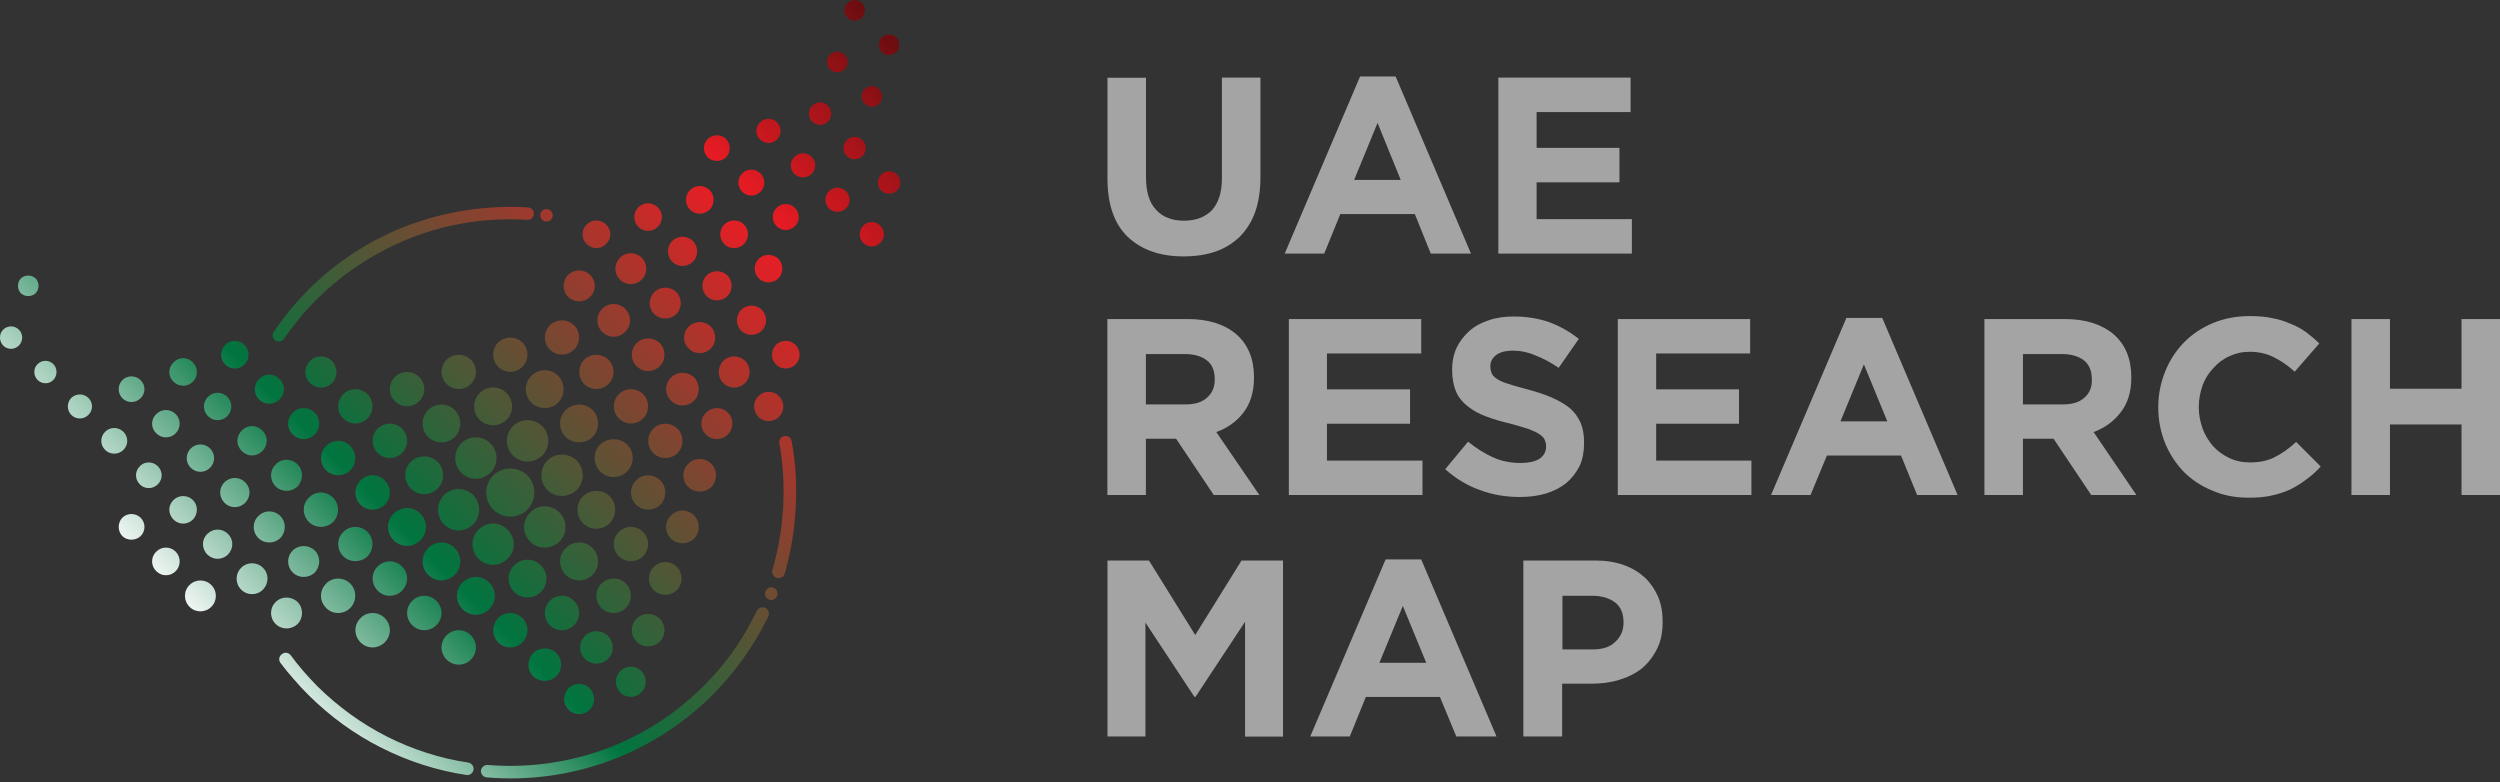 <svg width="195" height="61" viewBox="0 0 195 61" fill="none" xmlns="http://www.w3.org/2000/svg">
<rect x="0" y="0" width="195" height="61" fill="#333333" stroke="none"/>
<path d="M22.165 26.415C22 26.646 21.702 26.712 21.471 26.558C21.262 26.415 21.196 26.096 21.35 25.886C21.746 25.303 22.165 24.753 22.594 24.202C23.034 23.674 23.519 23.157 24.003 22.65C26.314 20.339 29 18.644 31.873 17.565C34.856 16.453 38.048 15.991 41.196 16.178C41.449 16.2 41.658 16.431 41.636 16.684C41.636 16.96 41.405 17.169 41.13 17.147C38.125 16.96 35.065 17.4 32.225 18.49C29.495 19.535 26.931 21.153 24.707 23.344C24.223 23.828 23.783 24.312 23.364 24.819C22.935 25.347 22.517 25.875 22.165 26.415ZM42.627 17.279C42.352 17.279 42.142 17.07 42.142 16.794C42.142 16.519 42.352 16.31 42.627 16.31C42.902 16.31 43.111 16.519 43.111 16.794C43.111 17.07 42.902 17.279 42.627 17.279ZM60.788 34.56C60.745 34.307 60.91 34.054 61.185 34.01C61.438 33.966 61.691 34.12 61.746 34.406C62.065 36.123 62.164 37.851 62.065 39.59C61.977 41.351 61.691 43.057 61.207 44.752C61.141 45.006 60.855 45.149 60.601 45.072C60.326 45.006 60.183 44.719 60.249 44.466C60.712 42.87 60.987 41.208 61.086 39.535C61.174 37.862 61.086 36.2 60.788 34.56ZM59.721 46.106C59.809 45.853 60.117 45.732 60.37 45.853C60.601 45.974 60.722 46.272 60.601 46.503C60.491 46.756 60.183 46.877 59.952 46.756C59.699 46.646 59.6 46.337 59.699 46.106H59.721ZM59.027 47.647C59.148 47.416 59.446 47.295 59.699 47.416C59.93 47.537 60.051 47.834 59.93 48.088C59.38 49.199 58.752 50.289 58.015 51.302C57.299 52.325 56.485 53.294 55.582 54.197C53.227 56.552 50.464 58.269 47.503 59.359C44.454 60.471 41.185 60.911 37.971 60.636C37.696 60.614 37.508 60.383 37.508 60.129C37.531 59.854 37.784 59.645 38.037 59.667C41.119 59.92 44.234 59.502 47.173 58.445C49.991 57.4 52.632 55.76 54.878 53.514C55.758 52.633 56.518 51.731 57.211 50.762C57.916 49.761 58.521 48.715 59.027 47.647ZM36.518 59.48C36.793 59.524 36.98 59.777 36.936 60.03C36.892 60.306 36.639 60.493 36.386 60.449C34.096 60.107 31.829 59.381 29.704 58.302C27.668 57.279 25.753 55.892 24.058 54.208C23.662 53.811 23.298 53.426 22.924 52.986C22.55 52.568 22.209 52.149 21.878 51.709C21.713 51.478 21.757 51.181 22 51.016C22.209 50.85 22.506 50.894 22.671 51.103C22.99 51.544 23.32 51.94 23.662 52.347C23.981 52.722 24.355 53.107 24.729 53.503C26.369 55.121 28.197 56.442 30.145 57.433C32.159 58.456 34.316 59.15 36.518 59.48Z" fill="url(#paint0_linear_1148_684)"/>
<path d="M17.774 41.639C18.236 42.079 18.236 42.794 17.774 43.257C17.333 43.697 16.618 43.697 16.178 43.257C15.715 42.794 15.715 42.079 16.178 41.639C16.618 41.198 17.333 41.198 17.774 41.639ZM20.503 44.28C20.988 44.742 20.988 45.502 20.503 45.997C20.041 46.46 19.282 46.46 18.819 45.997C18.335 45.513 18.335 44.754 18.819 44.28C19.282 43.818 20.041 43.818 20.503 44.28ZM23.211 46.955C23.674 47.417 23.674 48.199 23.211 48.672C22.727 49.134 21.967 49.134 21.505 48.672C21.021 48.21 21.021 47.417 21.505 46.955C21.956 46.493 22.727 46.493 23.211 46.955ZM59.424 24.17C59.865 24.633 59.865 25.348 59.424 25.788C58.984 26.229 58.247 26.229 57.806 25.788C57.366 25.348 57.366 24.633 57.806 24.17C58.236 23.73 58.984 23.73 59.424 24.17ZM62.055 26.9C62.473 27.318 62.473 28.012 62.055 28.43C61.637 28.848 60.943 28.848 60.525 28.43C60.107 28.012 60.107 27.34 60.525 26.9C60.943 26.482 61.637 26.482 62.055 26.9ZM46.029 21.441C46.513 21.925 46.513 22.684 46.029 23.158C45.566 23.62 44.807 23.62 44.312 23.158C43.849 22.695 43.849 21.936 44.312 21.441C44.796 20.978 45.566 20.978 46.029 21.441ZM48.759 24.082C49.265 24.588 49.265 25.403 48.759 25.887C48.274 26.394 47.46 26.394 46.975 25.887C46.469 25.403 46.469 24.588 46.975 24.082C47.46 23.587 48.263 23.587 48.759 24.082ZM51.466 26.757C51.951 27.263 51.951 28.078 51.466 28.562C50.96 29.068 50.145 29.068 49.661 28.562C49.155 28.078 49.155 27.263 49.661 26.757C50.145 26.273 50.949 26.273 51.466 26.757ZM54.141 29.443C54.625 29.949 54.625 30.764 54.141 31.248C53.635 31.754 52.82 31.754 52.336 31.248C51.83 30.764 51.83 29.949 52.336 29.443C52.831 28.958 53.635 28.958 54.141 29.443ZM56.783 32.194C57.245 32.657 57.245 33.416 56.783 33.889C56.298 34.374 55.539 34.374 55.066 33.889C54.581 33.427 54.581 32.668 55.066 32.194C55.539 31.71 56.298 31.71 56.783 32.194ZM47.273 17.511C47.713 17.929 47.713 18.623 47.273 19.041C46.854 19.459 46.183 19.459 45.765 19.041C45.324 18.623 45.324 17.929 45.765 17.511C46.183 17.093 46.854 17.093 47.273 17.511ZM50.046 20.098C50.531 20.56 50.531 21.341 50.046 21.815C49.584 22.277 48.825 22.277 48.362 21.815C47.878 21.352 47.878 20.593 48.362 20.098C48.825 19.635 49.584 19.635 50.046 20.098ZM52.754 22.783C53.216 23.268 53.216 24.027 52.754 24.5C52.27 24.963 51.51 24.963 51.037 24.5C50.553 24.038 50.553 23.279 51.037 22.783C51.51 22.321 52.27 22.321 52.754 22.783ZM55.44 25.469C55.902 25.953 55.902 26.724 55.44 27.186C54.956 27.671 54.185 27.671 53.723 27.186C53.238 26.724 53.238 25.964 53.723 25.469C54.196 25.007 54.956 25.007 55.44 25.469ZM58.126 28.155C58.588 28.639 58.588 29.399 58.126 29.872C57.641 30.356 56.882 30.356 56.408 29.872C55.946 29.41 55.946 28.65 56.408 28.155C56.871 27.681 57.641 27.681 58.126 28.155ZM60.767 30.907C61.208 31.347 61.208 32.062 60.767 32.503C60.327 32.965 59.59 32.965 59.149 32.503C58.709 32.062 58.709 31.347 59.149 30.907C59.578 30.444 60.327 30.444 60.767 30.907ZM40.745 26.713C41.274 27.241 41.274 28.1 40.745 28.606C40.239 29.134 39.38 29.134 38.852 28.606C38.346 28.1 38.346 27.241 38.852 26.713C39.38 26.207 40.239 26.207 40.745 26.713ZM43.53 29.311C44.103 29.894 44.103 30.84 43.53 31.413C42.98 31.963 42.022 31.963 41.45 31.413C40.867 30.829 40.867 29.883 41.45 29.311C42.022 28.727 42.969 28.727 43.53 29.311ZM46.227 31.985C46.788 32.569 46.788 33.515 46.227 34.088C45.644 34.638 44.697 34.638 44.125 34.088C43.541 33.504 43.541 32.558 44.125 31.985C44.708 31.413 45.655 31.413 46.227 31.985ZM48.913 34.671C49.496 35.254 49.496 36.201 48.913 36.773C48.329 37.357 47.383 37.357 46.81 36.773C46.238 36.19 46.238 35.243 46.81 34.671C47.394 34.121 48.34 34.121 48.913 34.671ZM51.51 37.478C52.017 37.984 52.017 38.843 51.51 39.371C50.982 39.877 50.123 39.877 49.617 39.371C49.089 38.843 49.089 37.984 49.617 37.478C50.123 36.938 50.971 36.938 51.51 37.478ZM54.141 40.208C54.625 40.692 54.625 41.506 54.141 42.013C53.635 42.497 52.82 42.497 52.336 42.013C51.83 41.506 51.83 40.692 52.336 40.208C52.831 39.69 53.635 39.69 54.141 40.208ZM44.774 25.37C45.302 25.898 45.302 26.757 44.774 27.263C44.268 27.792 43.409 27.792 42.881 27.263C42.374 26.757 42.374 25.898 42.881 25.37C43.409 24.864 44.268 24.864 44.774 25.37ZM47.46 28.056C47.988 28.584 47.988 29.443 47.46 29.949C46.953 30.477 46.095 30.477 45.566 29.949C45.06 29.443 45.06 28.584 45.566 28.056C46.095 27.549 46.953 27.549 47.46 28.056ZM50.167 30.741C50.674 31.27 50.674 32.128 50.167 32.635C49.639 33.163 48.781 33.163 48.274 32.635C47.746 32.128 47.746 31.27 48.274 30.741C48.781 30.235 49.639 30.235 50.167 30.741ZM52.853 33.449C53.359 33.956 53.359 34.814 52.853 35.342C52.325 35.849 51.466 35.849 50.96 35.342C50.432 34.814 50.432 33.956 50.96 33.427C51.466 32.921 52.314 32.921 52.853 33.449ZM55.484 36.179C55.968 36.663 55.968 37.478 55.484 37.984C54.978 38.468 54.163 38.468 53.679 37.984C53.172 37.478 53.172 36.663 53.679 36.179C54.163 35.673 54.978 35.673 55.484 36.179ZM32.699 29.399C33.228 29.927 33.228 30.785 32.699 31.292C32.171 31.82 31.334 31.82 30.806 31.292C30.278 30.785 30.278 29.927 30.806 29.399C31.334 28.892 32.16 28.892 32.699 29.399ZM35.473 31.985C36.045 32.569 36.045 33.515 35.473 34.088C34.89 34.638 33.965 34.638 33.393 34.088C32.82 33.504 32.82 32.558 33.393 31.985C33.965 31.413 34.901 31.413 35.473 31.985ZM38.247 34.583C38.896 35.21 38.896 36.245 38.247 36.872C37.619 37.5 36.607 37.5 35.979 36.872C35.352 36.245 35.352 35.21 35.979 34.583C36.607 33.956 37.63 33.956 38.247 34.583ZM41.142 37.081C41.857 37.819 41.857 38.997 41.142 39.745C40.404 40.483 39.193 40.483 38.478 39.745C37.74 39.008 37.74 37.819 38.478 37.081C39.193 36.366 40.404 36.366 41.142 37.081ZM43.64 39.976C44.268 40.604 44.268 41.617 43.64 42.244C42.991 42.871 41.978 42.871 41.351 42.244C40.723 41.617 40.723 40.604 41.351 39.976C41.978 39.327 42.991 39.327 43.64 39.976ZM46.227 42.75C46.788 43.322 46.788 44.258 46.227 44.831C45.644 45.414 44.697 45.414 44.125 44.831C43.541 44.258 43.541 43.322 44.125 42.75C44.708 42.167 45.655 42.167 46.227 42.75ZM48.825 45.524C49.331 46.03 49.331 46.889 48.825 47.417C48.296 47.946 47.438 47.946 46.898 47.417C46.392 46.889 46.392 46.052 46.898 45.524C47.438 44.996 48.296 44.996 48.825 45.524ZM51.466 48.254C51.951 48.76 51.951 49.575 51.466 50.059C50.96 50.543 50.145 50.543 49.661 50.059C49.155 49.553 49.155 48.76 49.661 48.254C50.145 47.769 50.949 47.769 51.466 48.254ZM36.728 28.056C37.256 28.584 37.256 29.443 36.728 29.949C36.221 30.477 35.363 30.477 34.835 29.949C34.306 29.443 34.306 28.584 34.835 28.056C35.363 27.549 36.211 27.549 36.728 28.056ZM39.502 30.653C40.085 31.237 40.085 32.183 39.502 32.756C38.918 33.306 37.994 33.306 37.421 32.756C36.838 32.172 36.838 31.226 37.421 30.653C37.994 30.07 38.918 30.07 39.502 30.653ZM42.297 33.24C42.925 33.867 42.925 34.902 42.297 35.529C41.648 36.157 40.635 36.157 40.008 35.529C39.381 34.902 39.381 33.867 40.008 33.24C40.635 32.613 41.648 32.613 42.297 33.24ZM44.983 35.926C45.611 36.575 45.611 37.588 44.983 38.215C44.356 38.843 43.321 38.843 42.694 38.215C42.066 37.588 42.066 36.575 42.694 35.926C43.321 35.298 44.334 35.298 44.983 35.926ZM47.57 38.722C48.12 39.272 48.12 40.23 47.57 40.802C46.986 41.385 46.04 41.385 45.468 40.802C44.895 40.23 44.895 39.272 45.468 38.722C46.051 38.149 46.997 38.149 47.57 38.722ZM50.167 41.495C50.674 42.002 50.674 42.86 50.167 43.389C49.639 43.895 48.781 43.895 48.274 43.389C47.746 42.86 47.746 42.002 48.274 41.495C48.781 40.967 49.639 40.967 50.167 41.495ZM52.798 44.225C53.282 44.709 53.282 45.524 52.798 46.03C52.292 46.515 51.477 46.515 50.993 46.03C50.487 45.524 50.487 44.709 50.993 44.225C51.488 43.719 52.292 43.719 52.798 44.225ZM19.073 26.9C19.491 27.34 19.491 28.012 19.073 28.43C18.654 28.848 17.983 28.848 17.564 28.43C17.146 28.012 17.146 27.34 17.564 26.9C17.983 26.482 18.654 26.482 19.073 26.9ZM21.802 29.564C22.265 30.004 22.265 30.72 21.802 31.16C21.362 31.6 20.646 31.6 20.206 31.16C19.766 30.72 19.766 30.004 20.206 29.564C20.646 29.101 21.362 29.101 21.802 29.564ZM24.554 32.194C25.016 32.657 25.016 33.416 24.554 33.889C24.07 34.374 23.31 34.374 22.837 33.889C22.353 33.427 22.353 32.668 22.837 32.194C23.299 31.71 24.07 31.71 24.554 32.194ZM27.328 34.792C27.834 35.298 27.834 36.157 27.328 36.685C26.799 37.192 25.941 37.192 25.435 36.685C24.906 36.157 24.906 35.298 25.435 34.792C25.941 34.253 26.799 34.253 27.328 34.792ZM30.014 37.478C30.542 37.984 30.542 38.843 30.014 39.371C29.485 39.877 28.627 39.877 28.12 39.371C27.592 38.843 27.592 37.984 28.12 37.478C28.627 36.938 29.485 36.938 30.014 37.478ZM32.787 40.064C33.371 40.615 33.371 41.572 32.787 42.145C32.204 42.728 31.279 42.728 30.707 42.145C30.124 41.561 30.124 40.637 30.707 40.064C31.29 39.481 32.215 39.481 32.787 40.064ZM35.473 42.75C36.045 43.322 36.045 44.258 35.473 44.831C34.89 45.414 33.965 45.414 33.393 44.831C32.82 44.258 32.82 43.322 33.393 42.75C33.965 42.167 34.901 42.167 35.473 42.75ZM38.159 45.436C38.742 46.019 38.742 46.944 38.159 47.516C37.575 48.1 36.651 48.1 36.078 47.516C35.495 46.933 35.495 46.008 36.078 45.436C36.651 44.852 37.575 44.852 38.159 45.436ZM40.745 48.21C41.274 48.738 41.274 49.575 40.745 50.103C40.239 50.631 39.38 50.631 38.852 50.103C38.346 49.575 38.346 48.738 38.852 48.21C39.38 47.681 40.239 47.681 40.745 48.21ZM43.387 50.939C43.893 51.446 43.893 52.26 43.387 52.745C42.903 53.229 42.088 53.229 41.582 52.745C41.098 52.26 41.098 51.446 41.582 50.939C42.088 50.455 42.903 50.455 43.387 50.939ZM45.996 53.691C46.458 54.154 46.458 54.891 45.996 55.353C45.556 55.816 44.796 55.816 44.334 55.353C43.893 54.891 43.893 54.154 44.334 53.691C44.796 53.229 45.566 53.229 45.996 53.691ZM25.897 28.155C26.359 28.639 26.359 29.399 25.897 29.872C25.413 30.356 24.653 30.356 24.18 29.872C23.695 29.41 23.695 28.65 24.18 28.155C24.642 27.681 25.413 27.681 25.897 28.155ZM28.671 30.741C29.177 31.27 29.177 32.128 28.671 32.635C28.142 33.163 27.284 33.163 26.777 32.635C26.249 32.128 26.249 31.27 26.777 30.741C27.284 30.235 28.142 30.235 28.671 30.741ZM31.356 33.427C31.885 33.956 31.885 34.814 31.356 35.342C30.828 35.849 29.97 35.849 29.463 35.342C28.935 34.814 28.935 33.956 29.463 33.427C29.991 32.921 30.828 32.921 31.356 33.427ZM34.13 36.014C34.714 36.597 34.714 37.544 34.13 38.116C33.547 38.689 32.622 38.689 32.05 38.116C31.466 37.533 31.466 36.586 32.05 36.014C32.622 35.464 33.558 35.464 34.13 36.014ZM36.904 38.611C37.531 39.261 37.531 40.274 36.904 40.901C36.277 41.528 35.264 41.528 34.636 40.901C34.009 40.274 34.009 39.261 34.636 38.611C35.264 37.984 36.288 37.984 36.904 38.611ZM39.59 41.319C40.239 41.947 40.239 42.959 39.59 43.587C38.962 44.214 37.95 44.214 37.322 43.587C36.695 42.959 36.695 41.947 37.322 41.319C37.95 40.67 38.962 40.67 39.59 41.319ZM42.187 44.093C42.771 44.676 42.771 45.601 42.187 46.173C41.637 46.746 40.679 46.746 40.107 46.173C39.524 45.59 39.524 44.665 40.107 44.093C40.679 43.51 41.626 43.51 42.187 44.093ZM44.774 46.867C45.302 47.395 45.302 48.232 44.774 48.76C44.268 49.288 43.409 49.288 42.881 48.76C42.374 48.232 42.374 47.395 42.881 46.867C43.409 46.339 44.268 46.339 44.774 46.867ZM47.416 49.597C47.922 50.103 47.922 50.917 47.416 51.402C46.931 51.886 46.117 51.886 45.633 51.402C45.126 50.917 45.126 50.103 45.633 49.597C46.117 49.112 46.931 49.112 47.416 49.597ZM50.024 52.348C50.487 52.811 50.487 53.548 50.024 54.01C49.584 54.473 48.825 54.473 48.384 54.01C47.922 53.548 47.922 52.811 48.384 52.348C48.825 51.886 49.584 51.886 50.024 52.348ZM2.782 21.716C3.079 22.035 3.079 22.552 2.782 22.871C2.463 23.169 1.946 23.169 1.626 22.871C1.329 22.552 1.329 22.035 1.626 21.716C1.946 21.419 2.452 21.419 2.782 21.716ZM10.971 29.652C11.368 30.048 11.368 30.664 10.971 31.061C10.575 31.457 9.926 31.457 9.54 31.061C9.166 30.664 9.166 30.048 9.54 29.652C9.926 29.256 10.575 29.256 10.971 29.652ZM13.701 32.294C14.119 32.712 14.119 33.383 13.701 33.801C13.283 34.22 12.611 34.22 12.193 33.801C11.753 33.383 11.753 32.712 12.193 32.294C12.611 31.875 13.283 31.875 13.701 32.294ZM16.387 34.979C16.805 35.398 16.805 36.069 16.387 36.487C15.969 36.905 15.297 36.905 14.879 36.487C14.46 36.069 14.46 35.398 14.879 34.979C15.297 34.561 15.969 34.561 16.387 34.979ZM19.116 37.61C19.579 38.05 19.579 38.766 19.116 39.228C18.676 39.668 17.961 39.668 17.52 39.228C17.058 38.766 17.058 38.05 17.52 37.61C17.961 37.17 18.676 37.17 19.116 37.61ZM21.868 40.252C22.331 40.714 22.331 41.473 21.868 41.969C21.384 42.431 20.625 42.431 20.151 41.969C19.667 41.484 19.667 40.714 20.151 40.252C20.625 39.767 21.384 39.767 21.868 40.252ZM24.554 42.937C25.016 43.4 25.016 44.159 24.554 44.654C24.07 45.117 23.31 45.117 22.837 44.654C22.353 44.17 22.353 43.411 22.837 42.937C23.299 42.475 24.07 42.475 24.554 42.937ZM27.328 45.524C27.834 46.03 27.834 46.889 27.328 47.417C26.799 47.946 25.941 47.946 25.435 47.417C24.906 46.889 24.906 46.052 25.435 45.524C25.941 44.996 26.799 44.996 27.328 45.524ZM30.014 48.21C30.542 48.738 30.542 49.575 30.014 50.103C29.485 50.631 28.627 50.631 28.12 50.103C27.592 49.575 27.592 48.738 28.12 48.21C28.627 47.681 29.485 47.681 30.014 48.21ZM15.044 28.265C15.462 28.683 15.462 29.355 15.044 29.773C14.626 30.191 13.954 30.191 13.536 29.773C13.096 29.355 13.096 28.683 13.536 28.265C13.954 27.825 14.626 27.825 15.044 28.265ZM17.73 30.951C18.148 31.369 18.148 32.04 17.73 32.459C17.311 32.877 16.64 32.877 16.222 32.459C15.803 32.04 15.803 31.369 16.222 30.951C16.64 30.532 17.311 30.532 17.73 30.951ZM20.459 33.581C20.922 34.022 20.922 34.737 20.459 35.177C20.019 35.64 19.304 35.64 18.863 35.177C18.401 34.737 18.401 34.022 18.863 33.581C19.304 33.119 20.019 33.119 20.459 33.581ZM23.211 36.223C23.674 36.685 23.674 37.445 23.211 37.94C22.727 38.402 21.967 38.402 21.505 37.94C21.021 37.456 21.021 36.685 21.505 36.223C21.956 35.739 22.727 35.739 23.211 36.223ZM25.985 38.821C26.491 39.327 26.491 40.186 25.985 40.714C25.457 41.22 24.598 41.22 24.092 40.714C23.563 40.186 23.563 39.327 24.092 38.821C24.598 38.281 25.457 38.281 25.985 38.821ZM28.671 41.495C29.177 42.002 29.177 42.86 28.671 43.389C28.142 43.895 27.284 43.895 26.777 43.389C26.249 42.86 26.249 42.002 26.777 41.495C27.284 40.967 28.142 40.967 28.671 41.495ZM31.356 44.181C31.885 44.687 31.885 45.546 31.356 46.074C30.828 46.603 29.97 46.603 29.463 46.074C28.935 45.546 28.935 44.687 29.463 44.181C29.991 43.653 30.828 43.653 31.356 44.181ZM34.042 46.867C34.571 47.395 34.571 48.232 34.042 48.76C33.514 49.288 32.677 49.288 32.149 48.76C31.621 48.232 31.621 47.395 32.149 46.867C32.677 46.339 33.503 46.339 34.042 46.867ZM36.728 49.553C37.256 50.081 37.256 50.917 36.728 51.446C36.221 51.974 35.363 51.974 34.835 51.446C34.306 50.917 34.306 50.081 34.835 49.553C35.363 49.024 36.211 49.024 36.728 49.553ZM10.971 40.384C11.368 40.78 11.368 41.429 10.971 41.815C10.575 42.189 9.926 42.189 9.54 41.815C9.166 41.418 9.166 40.769 9.54 40.384C9.926 39.998 10.575 39.998 10.971 40.384ZM13.701 43.025C14.119 43.444 14.119 44.137 13.701 44.555C13.283 44.974 12.611 44.974 12.193 44.555C11.753 44.137 11.753 43.444 12.193 43.025C12.611 42.607 13.283 42.607 13.701 43.025ZM16.475 45.623C16.959 46.085 16.959 46.878 16.475 47.34C16.012 47.802 15.253 47.802 14.791 47.34C14.306 46.856 14.306 46.085 14.791 45.623C15.253 45.161 16.012 45.161 16.475 45.623ZM1.483 25.722C1.813 26.052 1.813 26.603 1.483 26.944C1.142 27.296 0.581 27.296 0.239 26.944C-0.08 26.592 -0.08 26.041 0.239 25.722C0.581 25.37 1.142 25.37 1.483 25.722ZM4.169 28.408C4.488 28.727 4.488 29.288 4.169 29.63C3.828 29.982 3.266 29.982 2.925 29.63C2.595 29.288 2.595 28.727 2.925 28.408C3.266 28.056 3.828 28.056 4.169 28.408ZM6.899 31.039C7.273 31.413 7.273 31.985 6.899 32.359C6.524 32.734 5.93 32.734 5.556 32.359C5.204 31.985 5.204 31.413 5.556 31.039C5.93 30.675 6.524 30.675 6.899 31.039ZM9.628 33.68C10.025 34.077 10.025 34.704 9.628 35.089C9.232 35.486 8.583 35.486 8.198 35.089C7.801 34.693 7.801 34.077 8.198 33.68C8.583 33.284 9.232 33.284 9.628 33.68ZM12.314 36.366C12.71 36.762 12.71 37.379 12.314 37.775C11.918 38.171 11.268 38.171 10.905 37.775C10.509 37.379 10.509 36.762 10.905 36.366C11.268 35.97 11.918 35.97 12.314 36.366ZM15.044 38.997C15.462 39.415 15.462 40.087 15.044 40.527C14.626 40.945 13.954 40.945 13.536 40.527C13.096 40.087 13.096 39.415 13.536 38.997C13.954 38.59 14.626 38.59 15.044 38.997Z" fill="url(#paint1_linear_1148_684)"/>
<path d="M58.024 17.511C58.442 17.929 58.442 18.622 58.024 19.041C57.605 19.459 56.912 19.459 56.494 19.041C56.075 18.622 56.075 17.929 56.494 17.511C56.923 17.092 57.616 17.092 58.024 17.511ZM60.709 20.185C61.128 20.604 61.128 21.297 60.709 21.715C60.291 22.134 59.598 22.134 59.179 21.715C58.761 21.297 58.761 20.604 59.179 20.185C59.598 19.778 60.302 19.778 60.709 20.185ZM67.237 0.24C67.534 0.538 67.534 1.055 67.237 1.374C66.917 1.693 66.4 1.693 66.103 1.374C65.772 1.055 65.772 0.538 66.103 0.24C66.4 -0.079 66.917 -0.079 67.237 0.24ZM69.922 2.926C70.219 3.223 70.219 3.763 69.922 4.06C69.603 4.379 69.086 4.379 68.788 4.06C68.469 3.763 68.469 3.223 68.788 2.926C69.086 2.607 69.592 2.607 69.922 2.926ZM64.595 8.254C64.914 8.606 64.914 9.156 64.595 9.475C64.254 9.828 63.692 9.828 63.34 9.475C63.021 9.156 63.021 8.595 63.34 8.254C63.692 7.901 64.254 7.901 64.595 8.254ZM67.281 10.939C67.611 11.28 67.611 11.842 67.281 12.161C66.939 12.502 66.378 12.502 66.037 12.161C65.718 11.842 65.718 11.28 66.037 10.939C66.378 10.587 66.939 10.587 67.281 10.939ZM69.966 13.614C70.319 13.966 70.319 14.517 69.966 14.869C69.625 15.188 69.064 15.188 68.744 14.869C68.392 14.517 68.392 13.966 68.744 13.614C69.064 13.273 69.625 13.273 69.966 13.614ZM65.894 4.269C66.191 4.566 66.191 5.106 65.894 5.403C65.574 5.722 65.057 5.722 64.738 5.403C64.441 5.106 64.441 4.566 64.738 4.269C65.057 3.95 65.574 3.95 65.894 4.269ZM68.579 6.955C68.876 7.274 68.876 7.791 68.579 8.088C68.26 8.408 67.743 8.408 67.446 8.088C67.126 7.791 67.126 7.274 67.446 6.955C67.743 6.636 68.26 6.636 68.579 6.955ZM56.637 10.84C57.011 11.236 57.011 11.886 56.637 12.271C56.24 12.645 55.591 12.645 55.206 12.271C54.809 11.875 54.809 11.225 55.206 10.84C55.602 10.455 56.251 10.455 56.637 10.84ZM59.322 13.526C59.719 13.922 59.719 14.572 59.322 14.957C58.926 15.353 58.277 15.353 57.892 14.957C57.495 14.561 57.495 13.911 57.892 13.526C58.288 13.13 58.926 13.13 59.322 13.526ZM62.008 16.212C62.404 16.608 62.404 17.257 62.008 17.643C61.612 18.039 60.962 18.039 60.577 17.643C60.181 17.246 60.181 16.597 60.577 16.212C60.962 15.815 61.612 15.815 62.008 16.212ZM60.621 9.552C60.973 9.927 60.973 10.521 60.621 10.873C60.247 11.248 59.653 11.248 59.278 10.873C58.904 10.521 58.904 9.927 59.278 9.552C59.653 9.178 60.247 9.178 60.621 9.552ZM63.307 12.227C63.681 12.601 63.681 13.196 63.307 13.57C62.933 13.922 62.338 13.922 61.964 13.57C61.59 13.196 61.59 12.601 61.964 12.227C62.338 11.864 62.933 11.864 63.307 12.227ZM65.993 14.913C66.367 15.287 66.367 15.881 65.993 16.256C65.618 16.608 65.024 16.608 64.65 16.256C64.298 15.881 64.298 15.287 64.65 14.913C65.013 14.55 65.618 14.55 65.993 14.913ZM68.667 17.599C69.042 17.973 69.042 18.567 68.667 18.941C68.293 19.316 67.699 19.316 67.325 18.941C66.972 18.567 66.972 17.973 67.325 17.599C67.699 17.224 68.304 17.224 68.667 17.599ZM51.298 16.168C51.739 16.586 51.739 17.279 51.298 17.698C50.88 18.116 50.209 18.116 49.79 17.698C49.372 17.279 49.372 16.586 49.79 16.168C50.209 15.749 50.88 15.749 51.298 16.168ZM54.05 18.798C54.49 19.239 54.49 19.976 54.05 20.416C53.588 20.857 52.872 20.857 52.432 20.416C51.992 19.976 51.992 19.239 52.432 18.798C52.872 18.358 53.588 18.358 54.05 18.798ZM56.736 21.484C57.176 21.924 57.176 22.662 56.736 23.102C56.273 23.542 55.558 23.542 55.118 23.102C54.677 22.662 54.677 21.924 55.118 21.484C55.558 21.044 56.273 21.044 56.736 21.484ZM55.349 14.825C55.767 15.243 55.767 15.937 55.349 16.355C54.909 16.773 54.237 16.773 53.819 16.355C53.401 15.937 53.401 15.243 53.819 14.825C54.237 14.406 54.909 14.406 55.349 14.825Z" fill="url(#paint2_linear_1148_684)"/>
<path d="M98.314 13.802V6.053H95.309V13.923C95.309 15.013 95.034 15.838 94.528 16.399C94 16.928 93.284 17.214 92.349 17.214C91.424 17.214 90.686 16.939 90.169 16.355C89.641 15.805 89.388 14.947 89.388 13.835V6.064H86.383V13.912C86.383 15.948 86.911 17.456 87.957 18.469C89.025 19.482 90.477 19.999 92.305 19.999C93.229 19.999 94.066 19.878 94.803 19.625C95.541 19.371 96.168 18.975 96.696 18.469C97.203 17.962 97.621 17.313 97.896 16.554C98.182 15.75 98.314 14.848 98.314 13.802ZM114.737 19.779L108.859 5.965H106.085L100.208 19.779H103.29L104.544 16.697H110.356L111.6 19.779H114.737ZM109.256 14.033H105.623L107.45 9.586L109.256 14.033ZM127.285 19.779V17.093H119.855V14.22H126.316V11.534H119.855V8.739H127.186V6.053H116.872V19.779H127.285Z" fill="#A4A4A4"/>
<path d="M100.076 57.445V43.719H96.84L93.229 49.531L89.619 43.719H86.383V57.445H89.344V48.562L93.163 54.352H93.251L97.115 48.496V57.456H100.076V57.445ZM116.729 57.445L110.852 43.631H108.078L102.2 57.445H105.282L106.537 54.363H112.315L113.592 57.445H116.729ZM111.248 51.699H107.593L109.421 47.263L111.248 51.699ZM129.685 48.507V48.463C129.685 47.77 129.575 47.12 129.332 46.548C129.079 45.964 128.727 45.458 128.287 45.04C127.824 44.621 127.296 44.302 126.647 44.071C125.997 43.84 125.26 43.719 124.445 43.719H118.821V57.445H121.848V53.328H124.137C124.897 53.328 125.623 53.24 126.294 53.031C126.988 52.822 127.571 52.525 128.078 52.128C128.562 51.71 128.958 51.204 129.255 50.598C129.553 50.015 129.685 49.3 129.685 48.507ZM126.636 48.562C126.636 49.167 126.427 49.652 126.008 50.048C125.59 50.466 125.018 50.653 124.247 50.653H121.87V46.471H124.203C124.941 46.471 125.546 46.658 125.986 46.999C126.427 47.34 126.636 47.858 126.636 48.551V48.562Z" fill="#A4A4A4"/>
<path d="M98.23 38.611L94.873 33.702C95.753 33.383 96.469 32.866 96.997 32.172C97.525 31.479 97.811 30.576 97.811 29.464V29.42C97.811 27.989 97.349 26.878 96.447 26.085C95.544 25.304 94.267 24.885 92.649 24.885H86.375V38.611H89.38V34.219H91.735L94.674 38.611H98.23ZM94.751 29.608C94.751 30.213 94.542 30.675 94.146 31.016C93.75 31.391 93.177 31.545 92.429 31.545H89.38V27.615H92.385C93.122 27.615 93.706 27.78 94.124 28.099C94.542 28.419 94.751 28.914 94.751 29.575V29.608ZM110.954 38.611V35.925H103.502V33.053H109.985V30.367H103.502V27.571H110.855V24.885H100.53V38.611H110.954ZM123.557 34.561V34.517C123.557 33.911 123.469 33.405 123.282 32.965C123.095 32.546 122.819 32.15 122.445 31.831C122.071 31.534 121.609 31.259 121.058 31.016C120.53 30.785 119.903 30.576 119.209 30.389C118.626 30.224 118.141 30.114 117.756 29.971C117.36 29.861 117.063 29.74 116.832 29.596C116.622 29.475 116.457 29.321 116.369 29.156C116.303 28.991 116.248 28.804 116.248 28.584V28.562C116.248 28.21 116.391 27.934 116.688 27.703C116.986 27.472 117.426 27.351 118.009 27.351C118.593 27.351 119.187 27.472 119.77 27.725C120.376 27.956 120.97 28.276 121.576 28.694L123.15 26.426C122.434 25.876 121.675 25.436 120.838 25.128C119.98 24.83 119.055 24.687 118.064 24.687C117.349 24.687 116.699 24.775 116.116 24.985C115.533 25.172 115.026 25.447 114.608 25.821C114.19 26.195 113.849 26.636 113.618 27.12C113.386 27.626 113.265 28.188 113.265 28.837V28.859C113.265 29.552 113.386 30.103 113.584 30.576C113.794 31.038 114.113 31.413 114.509 31.71C114.905 32.029 115.368 32.282 115.94 32.491C116.49 32.7 117.118 32.888 117.811 33.042C118.395 33.207 118.857 33.339 119.22 33.46C119.572 33.603 119.848 33.713 120.057 33.856C120.266 33.999 120.409 34.131 120.475 34.275C120.541 34.44 120.596 34.594 120.596 34.803V34.825C120.596 35.243 120.409 35.562 120.068 35.794C119.715 36.003 119.231 36.113 118.615 36.113C117.833 36.113 117.107 35.97 116.457 35.672C115.786 35.375 115.136 34.957 114.509 34.451L112.726 36.597C113.562 37.334 114.465 37.896 115.478 38.237C116.468 38.611 117.514 38.765 118.56 38.765C119.297 38.765 119.969 38.677 120.596 38.49C121.201 38.303 121.73 38.028 122.17 37.676C122.61 37.301 122.952 36.861 123.216 36.333C123.447 35.827 123.557 35.232 123.557 34.561ZM136.611 38.611V35.925H129.181V33.053H135.643V30.367H129.181V27.571H136.512V24.885H126.188V38.611H136.611ZM152.693 38.611L146.815 24.797H144.019L138.141 38.611H141.223L142.5 35.529H148.279L149.534 38.611H152.693ZM147.211 32.866H143.557L145.384 28.419L147.211 32.866ZM166.639 38.611L163.303 33.702C164.162 33.383 164.877 32.866 165.406 32.172C165.956 31.479 166.242 30.576 166.242 29.464V29.42C166.242 27.989 165.78 26.878 164.877 26.085C163.953 25.304 162.698 24.885 161.058 24.885H154.784V38.611H157.789V34.219H160.177L163.116 38.611H166.639ZM163.171 29.608C163.171 30.213 162.984 30.675 162.588 31.016C162.17 31.391 161.619 31.545 160.871 31.545H157.789V27.615H160.794C161.531 27.615 162.115 27.78 162.533 28.099C162.951 28.419 163.16 28.914 163.16 29.575V29.608H163.171ZM181.014 36.388L179.099 34.473C178.57 34.957 178.031 35.353 177.481 35.628C176.952 35.925 176.281 36.069 175.488 36.069C174.905 36.069 174.355 35.959 173.87 35.716C173.386 35.485 172.968 35.188 172.615 34.792C172.274 34.396 171.988 33.933 171.801 33.427C171.614 32.899 171.504 32.337 171.504 31.765V31.721C171.504 31.137 171.625 30.587 171.801 30.059C171.988 29.552 172.263 29.112 172.637 28.716C172.99 28.32 173.397 28 173.881 27.791C174.366 27.56 174.894 27.439 175.477 27.439C176.171 27.439 176.798 27.582 177.348 27.857C177.899 28.133 178.46 28.507 178.988 28.991L180.904 26.79C180.585 26.471 180.232 26.184 179.88 25.909C179.506 25.656 179.121 25.425 178.68 25.26C178.24 25.073 177.778 24.907 177.249 24.819C176.721 24.698 176.138 24.654 175.488 24.654C174.421 24.654 173.474 24.841 172.593 25.205C171.713 25.579 170.953 26.085 170.326 26.735C169.699 27.384 169.214 28.143 168.873 29.002C168.532 29.861 168.345 30.763 168.345 31.754V31.776C168.345 32.767 168.532 33.702 168.873 34.55C169.225 35.408 169.71 36.146 170.326 36.795C170.953 37.422 171.713 37.929 172.571 38.27C173.43 38.644 174.355 38.82 175.367 38.82C176.039 38.82 176.644 38.776 177.172 38.655C177.701 38.545 178.185 38.38 178.658 38.171C179.099 37.94 179.517 37.687 179.902 37.389C180.298 37.103 180.662 36.784 181.014 36.388ZM195.004 38.611V24.885H191.999V30.323H186.418V24.885H183.413V38.611H186.418V33.108H191.999V38.611H195.004Z" fill="#A4A4A4"/>
<defs>
<linearGradient id="paint0_linear_1148_684" x1="83.441" y1="-4.147" x2="21.683" y2="56.092" gradientUnits="userSpaceOnUse">
<stop/>
<stop offset="0.373" stop-color="#EC1C24"/>
<stop offset="0.799" stop-color="#00753F"/>
<stop offset="1" stop-color="white"/>
</linearGradient>
<linearGradient id="paint1_linear_1148_684" x1="76.351" y1="-11.415" x2="14.594" y2="48.824" gradientUnits="userSpaceOnUse">
<stop/>
<stop offset="0.373" stop-color="#EC1C24"/>
<stop offset="0.799" stop-color="#00753F"/>
<stop offset="1" stop-color="white"/>
</linearGradient>
<linearGradient id="paint2_linear_1148_684" x1="82.472" y1="-5.137" x2="20.715" y2="55.102" gradientUnits="userSpaceOnUse">
<stop/>
<stop offset="0.373" stop-color="#EC1C24"/>
<stop offset="0.799" stop-color="#00753F"/>
<stop offset="1" stop-color="white"/>
</linearGradient>
</defs>
</svg>
